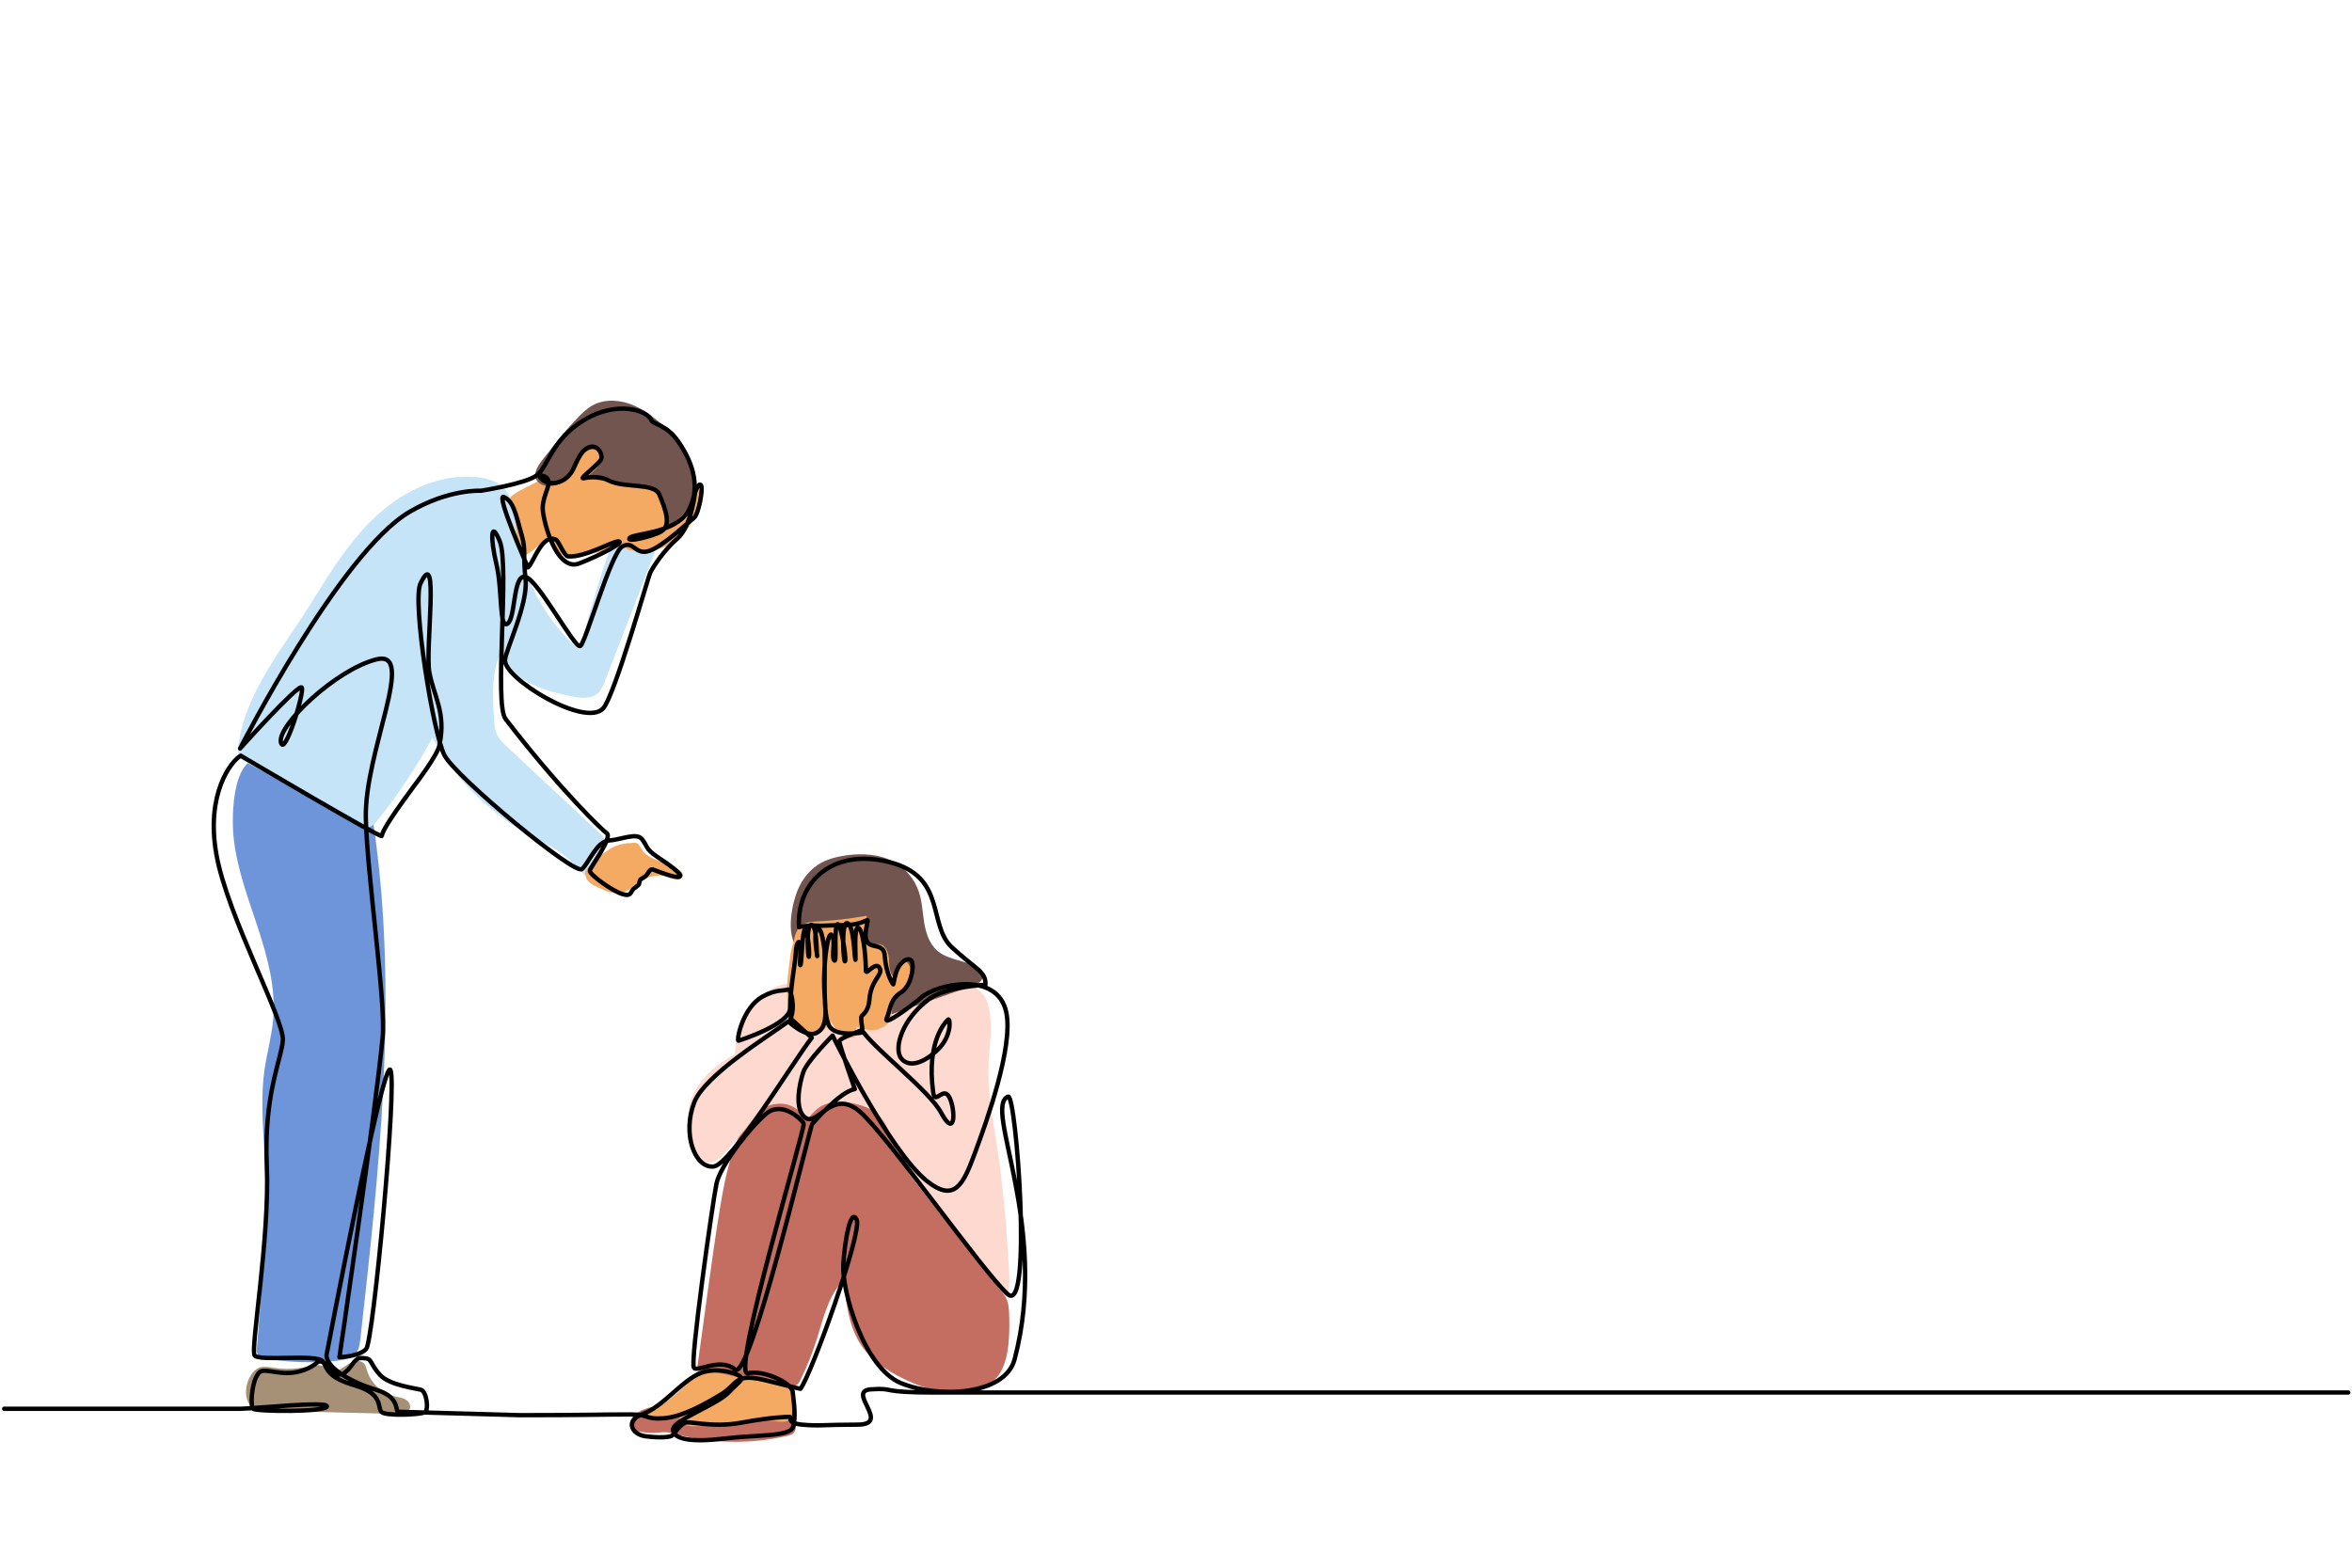 <?xml version="1.0" encoding="UTF-8"?> <svg xmlns="http://www.w3.org/2000/svg" id="Layer_1" data-name="Layer 1" viewBox="0 0 5400 3600"><defs><style> .cls-1 { fill: none; fill-rule: evenodd; stroke: #000; stroke-linecap: round; stroke-linejoin: round; stroke-width: 10px; } .cls-2 { fill: #f4aa63; } .cls-2, .cls-3, .cls-4, .cls-5, .cls-6, .cls-7, .cls-8 { stroke-width: 0px; } .cls-3 { fill: #6e95d9; } .cls-4 { fill: #c5e4f8; } .cls-5 { fill: #a79176; } .cls-6 { fill: #c36e61; } .cls-7 { fill: #fed9d0; } .cls-8 { fill: #735550; } </style></defs><path class="cls-3" d="m536.18,1921.37c7.21,71.43,32.98,139.44,55.39,207.65,22.41,68.21,41.84,139.34,35.72,210.88-3.34,39.03-14.22,77.01-19.82,115.78-11.34,78.49-.89,158.24,2.37,237.48,5.51,133.88-9.57,267.62-20.03,401.2-.5,6.36-.78,13.4,3.23,18.36,3.75,4.63,10.12,6,15.99,6.99,54.12,9.16,109.49,10.92,164.08,5.22,16.44-1.72,34.56-5.08,44.58-18.24,6.97-9.16,8.49-21.21,9.77-32.65,43.33-387.63,86.63-780.18,32.18-1166.4-1.2-8.52-2.52-17.24-6.63-24.8-4.64-8.52-12.43-14.81-20.12-20.71-64.03-49.17-142.17-97.46-220.83-118.8-79.09-21.46-80.87,128.6-75.88,178.04Z"></path><path class="cls-5" d="m593.15,3141.49c10.73-5.16,23.36-2.43,35.12-.59,24.82,3.87,50.34,3.17,74.91-2.04,14.21-3.01,30.05-7.28,42.43.32,3.64,2.23,6.7,5.38,10.52,7.3,13,6.52,27.82-3.22,39.83-11.43,12.01-8.21,29.84-14.73,39.66-3.98,4.02,4.4,5.31,10.56,7.04,16.27,8.76,28.85,33.62,52.21,62.96,59.16,8.24,1.95,16.93,2.75,24.42,6.72,7.48,3.97,13.55,12.45,11.29,20.61-3.15,11.4-18.24,13.37-30.06,13.08-41.02-1.02-82.04-2.04-123.06-3.06-21.16-.53-42.31-1.05-63.47-1.58-26.84-.67-53.67-1.34-80.51-2-19.14-.48-44.19,2.97-61.71-6.83-30.85-17.26-17.82-78.24,10.63-91.92Z"></path><path class="cls-2" d="m1260.58,1088.7c25.08-20.94,46.08-46.81,73.27-64.92,27.19-18.11,64.03-27.24,92.35-10.95,17.47,10.04,28.71,27.85,42.11,42.89,19.41,21.78,44.23,38.51,61.96,61.68,17.73,23.17,27.03,56.92,10.9,81.23-11.06,16.67-31,24.66-49.72,31.71-56.09,21.14-113.2,42.5-173.01,46.44-7.87.52-15.97.7-23.41-1.9-18.64-6.52-27.11-27.59-33.38-46.31-14.55,15.72-30.74,29.91-48.23,42.28-7.88,5.57-18.59,10.83-26.59,5.43-4.56-3.08-6.55-8.69-8.25-13.92-9.21-28.26-36.77-77.59-18.94-106.9,18.52-30.45,73.66-43.03,100.94-66.75Z"></path><path class="cls-4" d="m715.84,1382.44c44.25-71.77,89.36-144.6,151.98-201.07,62.61-56.47,146.27-95.36,229.98-85.31,21.17,2.54,42.98,8.7,58.18,23.66,23.73,23.35,24.96,60.34,28.52,93.44,11.54,107.36,65.02,209.66,146.58,280.42,18.93-76.42,41.28-151.99,66.97-226.41,2.28-6.6,5.28-13.95,11.78-16.5,4.35-1.7,9.23-.79,13.8.15,26.69,5.47,53.39,10.94,80.08,16.41-38.33,99.11-76.67,198.23-115,297.34-3.63,9.39-7.46,19.09-14.67,26.11-16.51,16.09-43.26,12.37-65.8,7.55-54.97-11.75-116.47-28.14-143.83-77.24-3.78-6.79-10.66-15.38-17.3-11.36-2.68,1.62-3.89,4.81-4.83,7.8-13.63,42.96-10.92,89.16-8.07,134.14.71,11.23,1.48,22.72,5.9,33.07,5.41,12.7,15.78,22.51,25.87,31.92,71.01,66.29,142.02,132.57,213.03,198.86,3.61,3.37,7.39,7.03,8.49,11.83,1.41,6.15-1.92,12.29-5.14,17.72-13.03,22.03-26.07,44.05-39.1,66.08-17.4-18.78-34.96-37.7-55.76-52.63-20.63-14.82-43.95-25.36-66.34-37.35-95.88-51.34-176.27-131.21-228.24-226.75-36.47,66.95-78.88,130.65-126.58,190.12-6,7.49-13.53,15.6-23.12,15.25-4.82-.18-9.26-2.54-13.5-4.85-87.53-47.73-175.07-95.46-262.6-143.19-6.84-3.73-14.04-7.81-17.74-14.66-3.77-6.99-3.14-15.44-2.21-23.33,14.56-123.2,105.07-228.01,168.7-331.22Z"></path><path class="cls-8" d="m1325.16,960.51c10.89-11.4,22.31-22.67,36.21-30.11,28.83-15.43,64.82-12.14,94.74,1.04,29.92,13.18,54.99,35.13,79.2,57.11,10.25,9.31,20.55,18.8,28.35,30.24,7.26,10.64,12.18,22.7,16.19,34.94,9.05,27.58,13.75,57.08,9.36,85.78-4.4,28.7-18.59,56.54-41.93,73.8-6.44,4.77-15.72,8.61-22.01,3.65,2.12-15.85,4.23-31.94,1.94-47.76-2.29-15.82-9.61-31.62-22.83-40.61-9.94-6.76-22.15-9.08-33.97-11.25-43.9-8.05-87.98-16.11-132.57-17.72,12.98-6.52,24.63-15.66,34.04-26.72,6.86-8.06,12.78-18.93,9.04-28.83-4-10.58-17.99-14.61-28.63-10.77-10.64,3.84-18.19,13.39-23.55,23.34-5.36,9.96-9.14,20.78-15.41,30.19-9.28,13.92-23.96,24.14-40.23,28-12.05,2.86-25.78,1.97-35.38-5.87-24.87-20.32,8.96-53.58,21.55-70.47,20.36-27.3,42.37-53.36,65.88-77.99Z"></path><path class="cls-2" d="m1556.1,1239.28c-29.02,22.88-68.43,28.38-105.25,25.25-5.15-.44-11.19-1.64-13.31-6.36-3.32-7.39,5.88-13.97,13.48-16.78,28.51-10.52,58.07-19.01,84.22-34.49,20.54-12.16,39.45-29.55,49.28-51.67,4.48-10.08,6.04-51.9,18.6-34.66,11.21,15.38-1.72,46.56-7.38,61.36-8.41,21.99-20.96,42.63-39.65,57.36Z"></path><path class="cls-2" d="m1448.55,1936.14c4.33-.88,8.98-1.74,13.06-.02,5.62,2.37,8.2,8.68,11.42,13.87,18.02,29.09,61.56,27.67,88.32,49,3.4,2.71,6.74,6.31,6.65,10.66-.11,5.71-6.35,9.65-12.06,9.7-5.71.05-11.05-2.57-16.42-4.53-19.41-7.08-41.8-5.49-60.02,4.24-18.23,9.74-32.74,27.26-53.01,31.29-17.75,3.53-35.59-4.18-52.04-11.71-7.84-3.59-15.85-7.29-22-13.34s-10.17-15-8.05-23.35c1.77-7,7.36-12.28,12.69-17.16,27.8-25.41,51.02-48.67,91.47-48.67Z"></path><path class="cls-7" d="m2227.33,2260.74c9.02,4.99,18.17,10.09,25.36,17.47,11.74,12.05,17.06,28.98,19.65,45.6,6.5,41.66-1.72,84.03-3.02,126.17-1.79,57.84,9.48,115.17,18.36,172.36,15.23,98.15,23.51,197.27,28.97,296.44,1.3,23.61,2.17,48.53-8.79,69.49-2.42,4.63-5.64,9.19-10.42,11.29-6.81,3-14.66.23-21.49-2.73-61.77-26.78-116.19-70.31-155.87-124.7-27.32-37.45-47.58-79.58-73.81-117.8-26.23-38.22-60.27-73.59-104.21-88.35-54.66-18.35-118.43-2.89-169.11-30.37-47.51-25.77-69.47-82.02-79.22-135.18-8.57-46.69-10.48-95.82,4.74-140.79,15.22-44.97,49.82-85.19,95.52-98.02,62.07-17.43,125.84,17.15,189.99,23.65,48.27,4.9,93.67-7.67,135.79-30.56,38.58-20.97,68.72-15.49,107.57,6.02Z"></path><path class="cls-6" d="m1498.81,3230.41c-22.45,4.99-49.07,15.01-52.56,37.75-.81,5.29.2,11.41,4.51,14.59,2.33,1.72,5.28,2.32,8.12,2.88,14.52,2.85,29.23,5.72,44.01,4.94,7.9-.42,15.75-1.88,23.65-1.72,10,.2,19.74,2.99,29.43,5.48,81.94,21.08,168.95,22.15,251.38,3.09,5.74-1.33,11.87-3,15.64-7.53,3.7-4.44,4.29-10.62,4.72-16.39,1.25-16.85-.48-38.51-16.5-43.85-3.32-1.11-6.88-1.28-10.38-1.45-53.55-2.55-107.09-5.1-160.64-7.65-21.58-1.03-43.85-4.26-65.38-4-24.92.3-51.76,8.49-76,13.88Z"></path><path class="cls-2" d="m1484.77,3245.77c8.32,10.74,22.85,15.13,36.42,14.5,13.57-.63,26.53-5.54,39.22-10.39-2.48,7.98,2.82,16.76,10.1,20.85,7.28,4.1,16.01,4.56,24.36,4.53,61.85-.22,123.53-21.81,184.58-11.88,12.71,2.07,28.8,4.11,35.61-6.82,2.33-3.74,2.91-8.29,3.4-12.67,2.24-19.83,3.95-39.72,5.13-59.65.35-5.87.53-12.2-2.71-17.11-2.73-4.13-7.4-6.47-11.85-8.64-17.65-8.57-35.3-17.14-52.95-25.7-13.17-6.39-26.46-12.83-40.67-16.37-42.18-10.5-81.61-6.09-108.91,27.89-33.85,42.12-72.9,77.39-121.73,101.46Z"></path><path class="cls-6" d="m1964.8,2535.11c16.57,4.01,33.15,9.73,46.39,20.47,27.16,22.03,34.57,59.52,48.6,91.55,14.4,32.86,36.87,61.42,59.1,89.58,59.14,74.92,118.28,149.83,177.42,224.75,6.11,7.74,12.31,15.63,15.83,24.84,3.36,8.78,4.11,18.31,4.58,27.69,1.02,20.45.85,40.97-.5,61.4-2.37,35.6-10.01,74.07-37.07,97.33-15.12,12.99-34.78,19.67-54.47,22.79-56.08,8.88-113.38-9.14-163.39-36.04-30.62-16.47-60-36.88-80.44-65-31.93-43.93-38.37-100.81-43.77-154.85-35.61,35.39-46.68,87.66-61.75,135.55-10.09,32.06-22.64,63.34-37.5,93.48-2.53,5.12-5.54,10.62-10.84,12.76-3.72,1.5-7.89,1.05-11.87.56-72.24-8.88-143.88-22.67-214.26-41.25,7.76-56.51,15.53-113.01,23.29-169.52,8.6-62.58,17.2-125.16,27.32-187.51,7.93-48.87,16.86-97.81,32.95-144.63,8.48-24.69,19.18-49.11,36.2-68.9,17.02-19.79,41.17-34.61,67.25-35.66,27.55-1.11,50.06,14.13,62.54,37.67,14.41-12.93,23.23-27.83,41.83-35.33,23.04-9.29,48.86-7.47,72.56-1.74Z"></path><path class="cls-8" d="m1827.26,2055.01c9.3-28.09,26.81-54.1,51.82-69.93,18.75-11.87,40.78-17.57,62.75-20.72,37.7-5.4,77.93-3.3,111.19,15.26,26.35,14.7,46.91,39.47,56.52,68.07,7.67,22.82,8.46,47.28,12.33,71.04,3.88,23.76,11.71,48.31,29.81,64.18,22.11,19.38,54.04,21.49,81.12,32.92,13.09,5.53,27.06,18.02,22.36,31.43-3.15,9-13.23,13.21-22.23,16.37-66.54,23.43-133.07,46.86-199.61,70.29-8.29,2.92-17.52,5.82-25.6,2.38-8.04-3.43-12.37-12.07-15.65-20.17-5.93-14.63-10.65-29.74-14.12-45.14-3.68-16.34-6.3-33.81-16.91-46.77-12.64-15.43-33.73-20.86-53.55-23.04-19.82-2.18-40.41-2.13-58.69-10.11-46.98-20.49-34.33-97.43-21.54-136.07Z"></path><path class="cls-2" d="m1989.65,2102.96c.26,17.9.53,35.81.79,53.71.04,2.86.13,5.88,1.62,8.32,4.85,7.91,16.92,2.45,26.17,3.16,14.62,1.12,21.58,18.67,22.6,33.3,1.02,14.63.2,31.28,10.67,41.55,3.9-9.84,7.8-19.69,11.71-29.53,1.6-4.04,3.98-8.7,8.3-9.16,1.82-.19,3.62.46,5.25,1.29,12.74,6.49,16.84,23.56,13.17,37.38-3.67,13.82-13.16,25.2-22.08,36.38-8.92,11.17-17.8,23.28-19.82,37.43-.85,5.93-.45,12.02-1.68,17.88-4.06,19.24-25.21,30.93-44.88,30.95-19.67.02-38.14-8.77-55.82-17.38-15.32-7.45-30.63-14.9-45.95-22.36-16.83-8.19-34.48-17.08-44.78-32.71-5.44-8.26-8.43-17.86-11.3-27.34-4.16-13.76-8.19-27.56-12.1-41.39-5.32-18.83-10.47-38.15-9.24-57.68,2.02-32.35,17.48-49.21,47.89-50.42,40-1.59,80.05-6.59,119.48-13.39Z"></path><path class="cls-2" d="m1843.88,2129.62c2.08-1.81,4.45-3.56,7.2-3.73,2.86-.18,5.51,1.39,7.85,3.05,14,9.94,24.04,25.3,27.53,42.11-.18-9.81,3.03-20.44,11.18-25.9,8.15-5.46,21.59-2.73,24.44,6.65,1.56-7.23,3.23-14.69,7.59-20.67,4.36-5.98,12.18-10.09,19.22-7.84,3.25,1.04,5.98,3.29,8.36,5.74,14.91,15.36,17.98,38.34,20.28,59.63,1.86,17.18,3.72,34.37,5.58,51.55,7.48-.4,12.97-6.86,19.32-10.84,6.35-3.99,17.27-3.75,18.71,3.61.95,4.85-3.1,9.06-6.45,12.7-11.5,12.47-18.12,28.55-24.52,44.26-11.88,29.18-23.9,58.92-26.59,90.31-10.83,5.73-24.71,2.04-34.2-5.69-9.5-7.74-15.57-18.79-21.41-29.56,2.37,4.37-19.2,23.06-22.78,25.03-12.38,6.81-22,4.8-33.26-2.68-13.35-8.87-28.35-23.1-35.53-37.67-17.26-35.04-6.89-93.13-2.52-130.23,3-25.48,9.87-52.33,30-69.84Z"></path><path class="cls-7" d="m1581.29,2550.36c-4.11,26.32,1.59,53.22,9.89,78.53,6.17,18.82,18.15,40.34,37.96,40.43,13.81.06,24.97-10.73,34.29-20.92,71.55-78.3,132.53-166.25,180.77-260.71,1.64-3.22,3.32-6.85,2.29-10.32-.71-2.38-2.57-4.2-4.36-5.91-5.38-5.14-10.76-10.28-16.14-15.42-4.52-4.32-9.78-8.93-16.02-8.65-3.97.18-7.54,2.34-10.91,4.44-47.71,29.74-96.91,57.88-143.75,88.94-31.36,20.79-74.01,69.74-74.01,109.59Z"></path><path class="cls-1" d="m5391.35,3197.77h-3244.88c-132.27,0-88.02-11.06-146.56-7.37-58.53,3.68,48.39,81.11-31.34,81.11s-87.1,3.68-126.74,0c-39.64-3.68-21.66-18.43-29.95-17.98-8.3.46-39.18.46-109.23,13.37-70.05,12.9-119.83-5.53-131.35.93-11.53,6.45-23.05,23.5-27.2,28.11-4.15,4.6-29.49,6.45-61.75,2.3-32.26-4.15-48.39-35.95-5.53-51.62,42.87-15.67,84.34-70.05,124.43-90.33,40.1-20.28,91.72-2.3,98.63,5.07,6.91,7.38-.93,9.22-27.66,36.87-26.73,27.65-124.89,62.68-126.74,83.41-1.84,20.74,33.19,31.8,113.83,22.12,80.65-9.68,153.93-3.99,161.3-26.73,7.37-22.74,1.84-58.37-.62-80.5-2.46-22.12-68.52-51.31-102.62-43.01-41.45,10.08,132.73-565.33,127.81-573.94-4.92-8.6-49.16-52.85-86.03-22.12-36.87,30.73-105.69,119.22-114.29,161-8.6,41.79-61.45,412.94-51.62,422.77,9.83,9.83,60.22-24.58,94.63,3.69,34.41,28.27,172.05-559.19,176.97-564.11,4.91-4.91,62.67-73.43,97.71-79.88,0,0-35.49-101.85-35.49-109.69s51.62-23.97,52.54-27.19c.92-3.22-2.77-15.67-2.31-28.57.86-5.6,16.48-8.72,18.9-41.02,3.19-42.63,29.71-55.34,24.27-69.43-8.6-22.28-33.03,17.36-32.57,3.99.46-13.37-3.54-89.26-16.44-98.01-12.91-8.76-5.38,81.58-7.68,72.36-2.31-9.22-3.69-79.73-18.44-83.41-14.75-3.69-8.75,94.48-5.06,87.1,3.68-7.37-12.29-103.61-19.36-81.57-6.38,19.91,1.3,90.52-5.99,79.27-6.5-10.03,4.15-42.4-4.61-56.69-8.76-14.28-17.86,51-18.28,102.16-.46,56.23,14.84,107.09-18.59,122.29-23.66,10.75-63.47-26.93-63.47-26.93-42.28,31.67-191.7,122.61-216.12,186.09-27.65,71.89.92,150.85,44.24,147.16,39.48-3.36,182.13-240.15,225.65-295.65l-48.67-44.46c11.06-23.97,1.75-70.47-7.38-66.36-8.41,3.78-24.97-1.18-56.53,15.97-47.09,25.59-60.99,103.39-55.46,101.54,5.53-1.84,117.31-37.96,118.13-73.89,1.23-53.46,11.99-103.23,13.21-127.82,1.23-24.58,7.37-28.57,10.14-22.73,2.76,5.84-2.46,55.61.61,50.7,3.07-4.92,3.99-83.57,10.75-80.81,6.76,2.76,10.76,58.07,8.6,61.76-2.15,3.69-7.07-73.74,5.84-73.43,12.9.31,11.37,65.14,13.21,71.9,1.84,6.76-10.44-53.46.31-62.06,10.76-8.6,16.59,50.08,16.59,50.08,1.84,53.46-4.7,147.65,11.06,172.97,16.44,26.43,78.28,13.95,78.28,13.95,33.75,45.26,151.74,135.02,178.57,185.15,32.57,60.83,33.19-6.15,19.05-35.02-14.13-28.89-33.26,18.74-37.48-11.68-16.75-120.59,30.57-164.68,34.71-167.91,4.15-3.23,8.76,36.87-23.04,68.21-31.8,31.33-66.36,43.78-84.8,21.66-18.43-22.12.6-91.26,65.91-138.26,36.71-26.42,127.05-31.34,127.05-31.34,1.38-30.42-20.59-34.1-76.81-85.72-56.23-51.62-11.53-162.69-143.79-195.87-132.27-33.18-212.92,47.01-207.39,149.33,0,0,19.97-5.07,48.39-3.23,6.17.4,26.27-1.38,53-1.38,56.67,0,59.69-25.32,54.38-.46-15.67,73.28,38.25,29.34,41.02,70.51,2.76,41.17,18.28,65.29,19.51,65.91,1.23.61,3.69-30.11,15.97-45.48,12.29-15.36,26.43-16.28,28.27-1.84,1.84,14.44-3.38,51.31-27.35,66.67-23.96,15.37-22.73,36.26-31.95,59-9.22,22.73,76.2-44.35,79.27-47.93,32.56-30.11,175.13-63.29,195.4,33.8,16.69,79.89-46.09,253.17-72.51,324.45-26.42,71.28-46.36,113.35-109.38,63.3-86.64-68.83-216.92-334.28-216.92-334.28,0,0-58.38,58.68-66.98,83.27-8.6,24.58-22.74,87.56,5.53,106,28.26,18.43,61.45-70.05,125.35-13.52,63.91,56.53,280.21,365.01,337.97,417.85,57.76,52.84,19.78-460.45,1.23-453.49-58.99,22.12,96.25,296.69,14.75,603.43-22.2,83.55-176.97,89.72-261.77,54.08-84.8-35.64-135.19-212.61-131.5-271.6,3.69-58.99,17.21-131.5,30.72-103.23,13.52,28.26-103.23,353.94-129.04,388.36,0,0-3.38-.15-78.04-19.05-74.66-18.9-64.98,7.83-102.77,30.88-37.79,23.04-89.87,52.54-133.19,55.76-43.32,3.23-32.01-8.76-75.58-8.76-72.51,0-102.01,1.69-254.4,1.69l-278.03-7.8c-11.16,0,5.84-32.94-52.06-50.46-57.9-17.54-113.14-49.4-114.2-79.16,0,0,130.94-688.2,146.88-655.27,15.94,32.94-39.58,622.34-55.51,640.4-15.94,18.06-61.62,19.12-61.62,19.12,0,0,82.12-556.13,99.31-735.11,7.64-79.58-35.82-371.38-38.71-503.26-3.34-152.09,118.33-388.06,24.31-364.09-94.01,23.97-226.75,151.16-219.37,189.88,7.38,38.72,55.31-116.14,47.93-125.35-7.37-9.21-141.64,140.27-141.64,140.27,0,0,229.34-449.55,388.95-543.38,90.67-53.29,163.9-48.59,163.9-48.59,0,0,101.97-15.72,128.16-35.17,26.18-19.44,33.33-81.39,108.58-127.08,75.25-45.68,146.38-23.06,155.13,1,3.28,7.81,33.96,10.08,59.14,45.04,28.45,39.5,58.84,102.63,25.15,162.45-29.64,52.64-126.02,51.16-134.78,62.31-8.77,11.16,54.47-4.18,72.94-15.18,23.01-13.69,10.55-49.2-4.72-85.09-11.47-26.97-79.69-13.77-115.32-31.53-35.63-17.76-65.44.18-59.91-7.34,5.52-7.52,33.89-29.26,41.05-40.4,7.16-11.14-9.9-45.9-37.48-22.56-13.44,11.37-22.5,39.55-29.25,50.07-17.73,27.64-49.83,31.87-66.55,18.72-16.73-13.15,6.9-13.16,12.68.31,5.78,13.49-16.72,41.92-12.16,73.21,6.77,46.33,36.9,135.86,83.04,118.19,46.9-17.95,107.14-49.85,90.52-50.75-13.87-.75-77.79,37.95-116.56,34.44-7.68-.7-21.4-35.15-26.73-37.95-32.25-16.92-53.06,55.33-64.81,63.39,0,0-75.97-172.14-54.96-161.65,21,10.49,25.2,31.05,41.76,91.75,8.58,31.43,1.46,39.92,7.74,96.73,6.29,56.81-45.69,163.09-47.01,185.15-5.02,41.43,183.84,157.41,225.27,111.58,26.42-29.23,102.22-299.31,108.12-311.54,5.89-12.23,30.04-50.43,62.17-78.43,32.14-27.99,40.58-104.88,40.58-104.88,0,0,6.89-23.66,13.3-17.99,6.4,5.68-5,67.68-15.78,75.45-10.79,7.78-69.44,64.55-102.52,75.79-33.08,11.24-35.72-25.52-62.25-9.86-26.53,15.65-84.25,222.39-96.43,228.64-12.19,6.27-96.74-151.7-125.44-159.16-29.53-7.68-22.17,96.03-41.66,107.76-19.49,11.74-10.97-77.59-25.32-137.42-14.34-59.83-12.79-102.55,7.74-52.21,23.24,57-13.49,373.33,13.27,408.14,126.58,164.69,223.73,256.75,232.28,262.39,14.34,9.45-36.89,77.15-38.78,85.75-1.89,8.6,51.61,46.92,74.26,53.9,22.66,6.99,18.06-5.41,27.49-12.82,9.43-7.41,11.54-7.16,12.35-14.86.82-7.69,5.82-6.67,13.41-13.02,7.6-6.35,9.65-18.06,17.35-15.54,7.71,2.52,51.92,21.18,61.24,16.53,9.31-4.65-26.52-29.13-52.31-46.43-25.8-17.29-21.89-24.94-34.26-40.2-12.37-15.26-47.67,1.6-75.61,3.53-27.93,1.93-45.48,50.34-61.81,65.53-16.33,15.19-289.26-210.93-315.71-261.19-26.46-50.26-74.55-353.99-55.22-394.53,44.33-92.98,10.43,150.88,20.54,204.53,10.09,53.65,38.5,92.97,23.35,164.58-.24,19.92-58.19,95.3-58.19,95.3-71.09,95.79-73.03,108.84-74.43,115.21-1.4,6.37-323.74-184.2-323.74-184.2-21.25,11.32-81.34,86.4-55.85,227.7,25.5,141.3,156.64,379.71,152.39,426.45-4.25,46.75-43.91,124.66-36.83,287.55,7.08,162.9-37.58,420.65-28.15,435.31,9.56,14.88,146-4.25,157.16,14.35,11.16,18.59,10.09,36.12,74.9,55.25,64.8,19.12,49.4,50.99,59.49,60.56,10.09,9.56,89.24,6.37,99.33.53,10.09-5.84,3.72-47.81-8.5-51.52-12.22-3.72-71.71-10.09-94.02-34-22.31-23.91-18.59-36.65-32.94-38.25-14.34-1.59-19.12-2.66-31.34,14.34-12.22,17-27.09,32.4-44.09,15.4-16.99-16.99-26.56-29.21-37.72-19.12-11.16,10.09-40.82,26.56-81.2,22.31-40.37-4.25-46.74-11.16-57.37,10.09-10.62,21.25-13.28,66.4-6.91,72.77,6.37,6.38,164.59,7.97,169.38-5.31,4.78-13.28-172.03,5.31-199.12,5.31H9.65"></path></svg> 